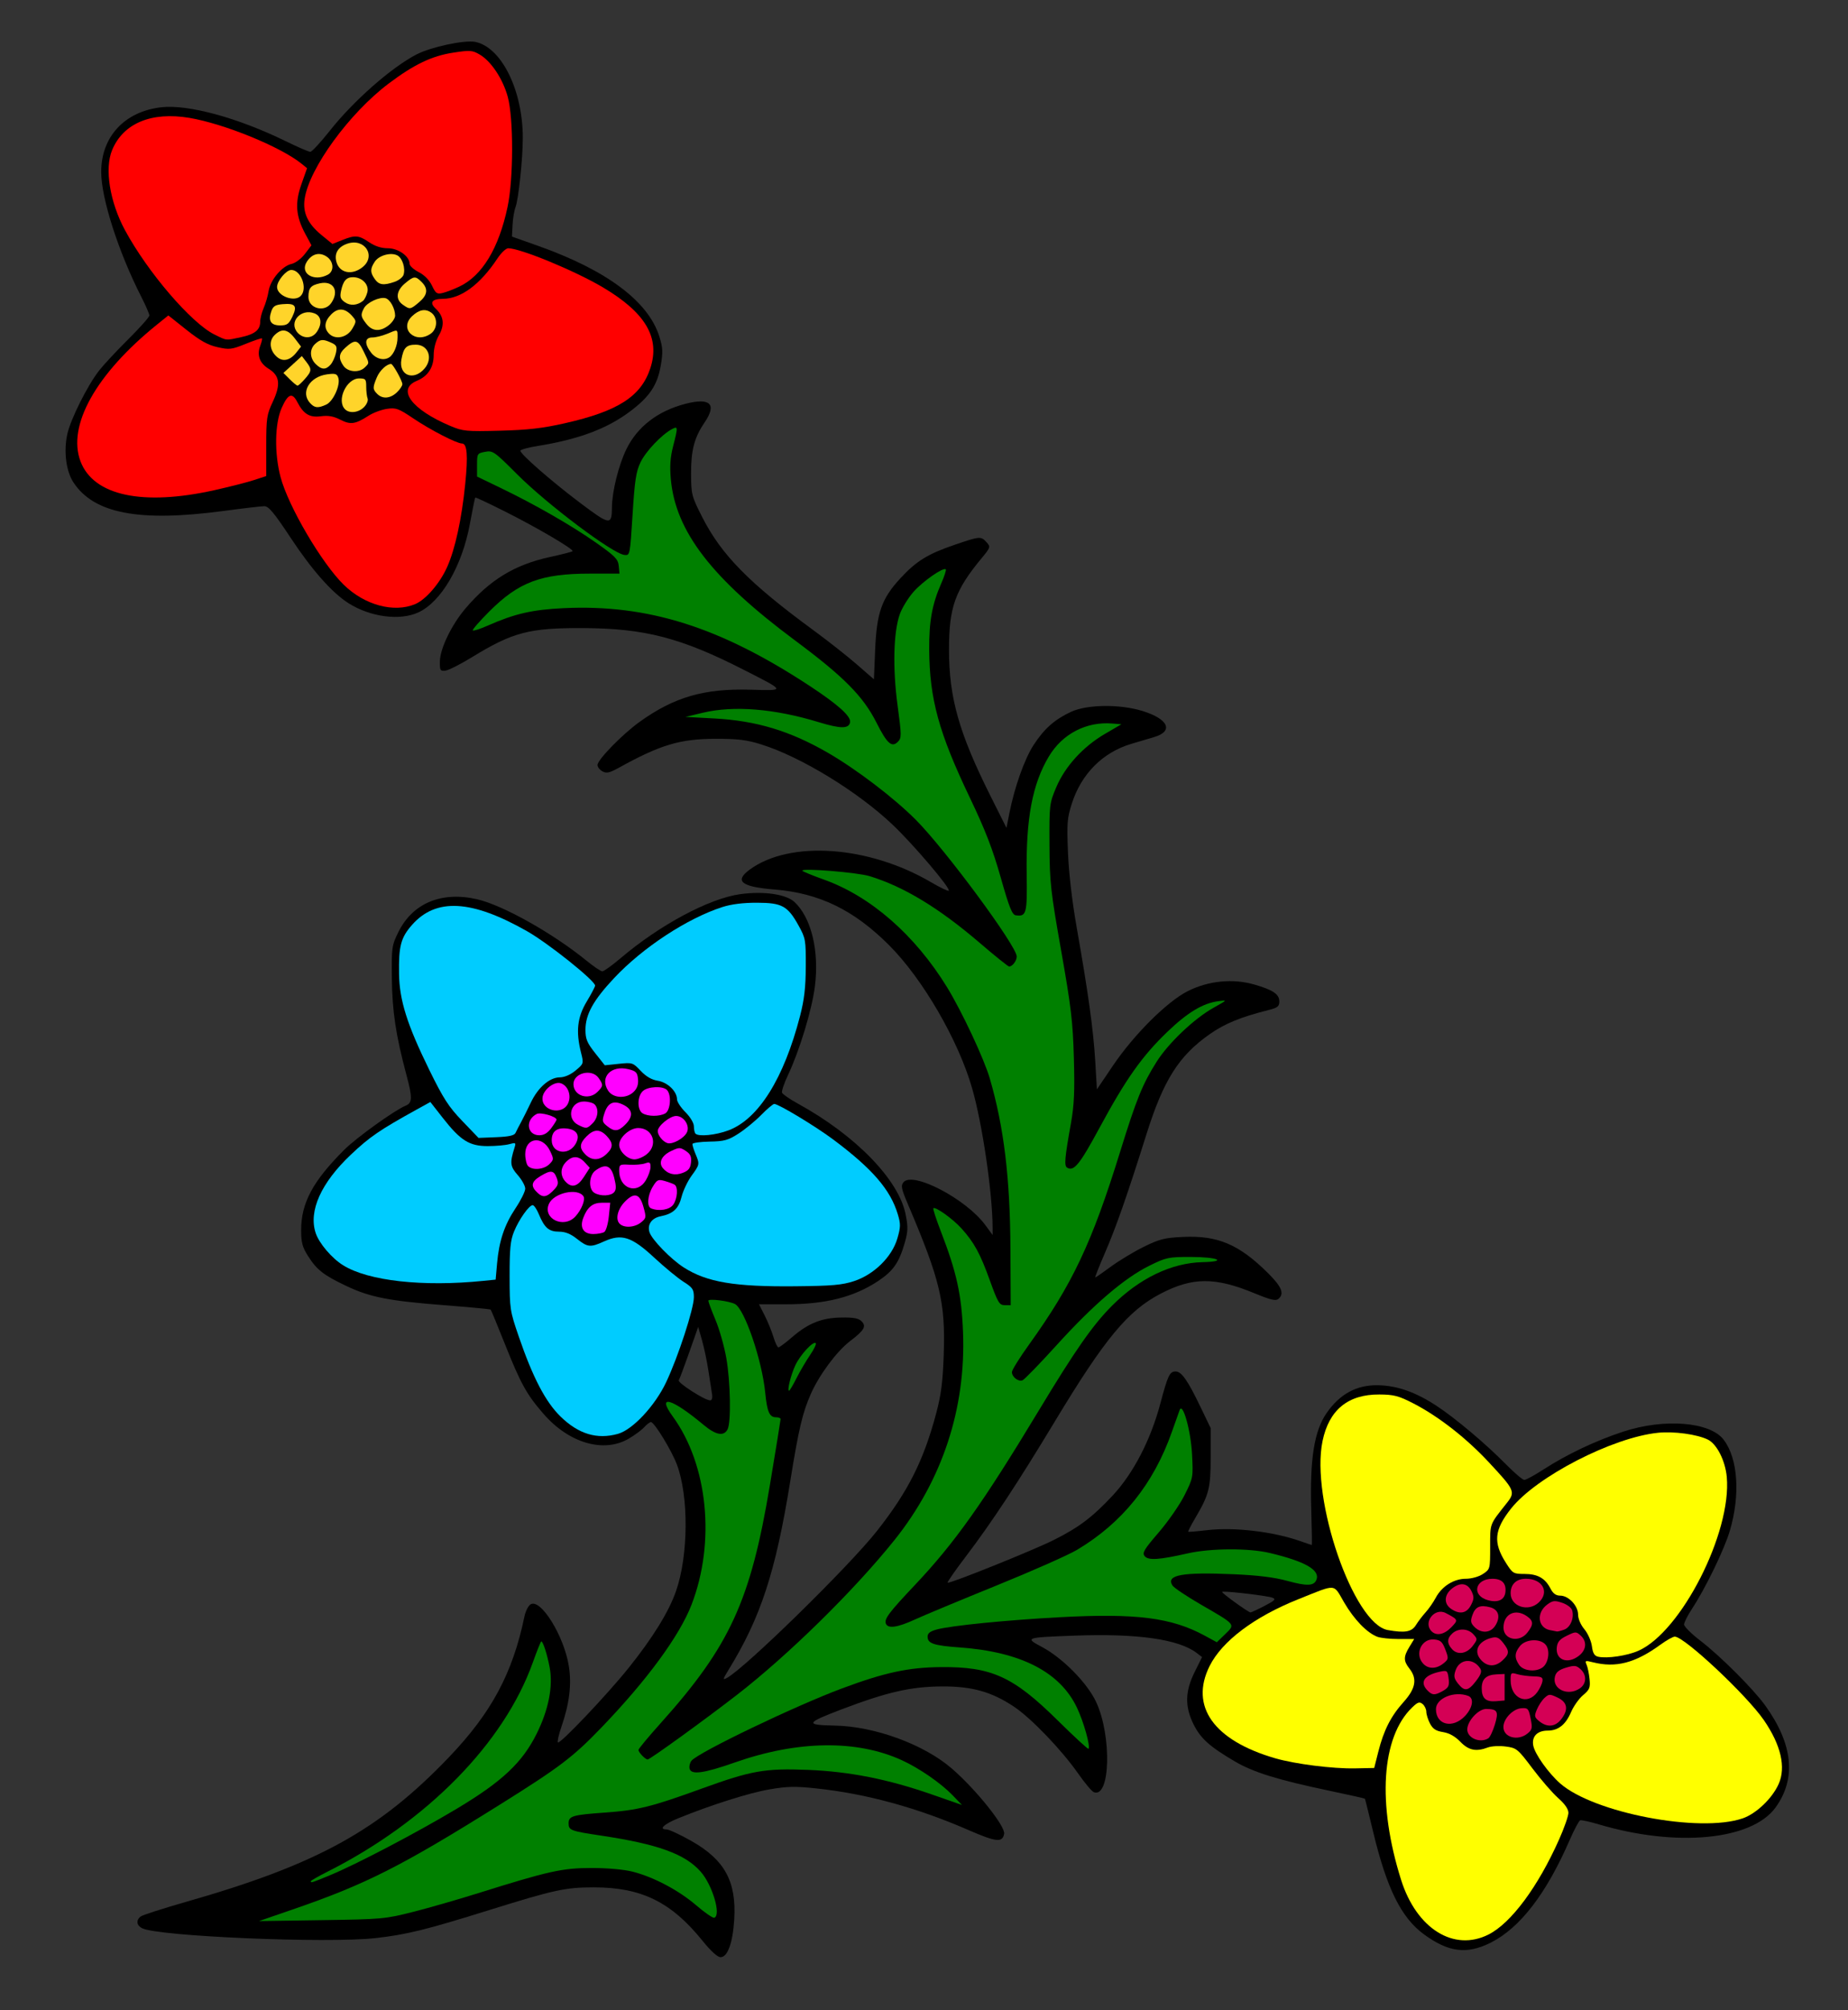 <?xml version="1.0" encoding="UTF-8"?>
<svg version="1.1" viewBox="0 0 1022.7 1112" xmlns="http://www.w3.org/2000/svg">
<rect x="0" y="0" width="1022.7" height="1112" fill="#333333" stroke="none"/>
<g>
<path d="m262.84 23.152c-5.874-1.102-24.255 2.824-32.141 6.865-13.908 7.127-34.928 25.589-48.182 42.316-5.084 6.417-9.939 11.666-10.789 11.666-0.85 0-6.987-2.661-13.637-5.912-26.515-12.964-54.064-20.461-68.873-18.742-20.309 2.357-33.189 16.244-33.211 35.807-0.017 14.457 9.558 44.271 22.162 69.002 2.473 4.852 4.496 9.52 4.496 10.371 0 0.851-5.274 6.781-11.721 13.178-6.447 6.397-13.72 14.208-16.162 17.359-6.364 8.211-15.497 26.402-17.447 34.746-2.219 9.493-0.831 20.793 3.326 27.084 11.417 17.276 36.469 22.006 83.283 15.727 10.664-1.43 20.727-2.604 22.365-2.609 2.348-8e-3 5.445 3.724 14.648 17.656 11.759 17.803 22.955 30.41 32.088 36.129 12.027 7.531 28.173 9.65 38.338 5.033 12.765-5.798 24.362-25.671 28.674-49.143 1.426-7.763 2.753-14.274 2.949-14.471s7.55 3.256 16.342 7.672c17.972 9.027 38.477 21.064 37.516 22.025-0.349 0.349-5.936 1.786-12.416 3.193-19.632 4.264-33.335 12.602-46.889 28.527-7.613 8.945-13.982 22.079-14.119 29.117-0.1 5.101 0.163 5.554 3.039 5.24 1.731-0.189 8.33-3.524 14.666-7.41 22.612-13.871 31.711-16.257 61.52-16.135 34.111 0.14 54.183 5.351 88.998 23.107 23.302 11.884 23.181 11.525 3.707 10.977-25.731-0.725-42.152 4.019-61.289 17.709-9.525 6.814-23.416 21.021-23.416 23.949 0 1.129 1.24 2.716 2.756 3.527 2.239 1.198 3.928 0.826 9-1.982 23.015-12.743 33.943-16.014 53.578-16.039 12.382-0.016 17.243 0.579 25.26 3.094 21.976 6.893 53.241 25.984 72.664 44.369 11.498 10.883 32.334 35.364 31.127 36.57-0.364 0.364-4.798-1.762-9.855-4.723-34.506-20.203-77.945-23.249-100.2-7.027-8.776 6.398-4.866 9.599 13.518 11.07 24.813 1.986 43.978 11.277 63.465 30.764 18.644 18.644 38.323 52.51 45.99 79.145 5.703 19.811 11.279 57.798 11.348 77.307l0.014 3.93-4.072-5.537c-10.604-14.419-40.116-29.857-45.25-23.67-1.564 1.884-1.209 3.618 2.549 12.436 17.783 41.732 20.7 54.005 19.707 82.912-0.519 15.109-1.429 22.212-4.17 32.5-6.971 26.167-15.562 43.222-32.764 65.047-15.519 19.69-73.022 75.959-83.182 81.396-2.281 1.221-2.152 0.634 0.965-4.434 17.882-29.067 26.106-54.18 34.223-104.49 4.66-28.881 6.776-37.855 11.389-48.285 4.66-10.538 14.339-23.566 21.656-29.148 7.983-6.09 9.213-8.223 6.377-11.057-1.64-1.639-4.47-2.155-11.209-2.041-10.852 0.183-18.314 3.179-27.301 10.961-3.528 3.055-6.882 5.553-7.455 5.553-0.573 0-1.804-2.549-2.736-5.666-0.932-3.117-3.117-8.48-4.857-11.918l-3.164-6.252 14.98 8e-3c21.834 8e-3 37.515-3.957 50.971-12.889 8.293-5.504 11.53-10.125 14.637-20.893 1.877-6.503 1.96-8.812 0.57-15.875-3.779-19.208-27.588-43.714-59.57-61.314-4.53-2.493-8.505-5.222-8.836-6.062-0.331-0.841 1.123-5.174 3.231-9.631 6.431-13.599 13.293-36.17 14.949-49.178 2.489-19.548-1.98-38.011-11.303-46.703-4.641-4.327-17.125-6.121-30.072-4.32-17.134 2.383-44.408 16.97-66.027 35.311-4.788 4.062-9.39 7.385-10.227 7.385-0.837 0-4.834-2.7-8.883-5.998-18.566-15.124-46.196-30.611-60.459-33.891-19.701-4.53-35.687 2.171-43.596 18.277-3.563 7.255-3.729 8.434-3.551 25.264 0.195 18.363 2.18 31.586 8.027 53.449 3.476 12.997 3.397 15.66-0.518 17.264-5.987 2.453-27.1 17.623-33.766 24.262-17.442 17.372-23.932 29.436-23.932 44.494 0 6.905 0.664 9.402 3.82 14.379 4.824 7.606 8.606 10.561 21.127 16.504 13.173 6.253 23.295 8.248 54.014 10.65 14.005 1.095 25.67 2.2 25.924 2.453 0.253 0.253 3.783 8.796 7.844 18.986 8.777 22.025 12.044 27.935 21.377 38.67 14.143 16.268 33.38 21.85 47.23 13.707 3.301-1.941 7.143-4.791 8.539-6.334 1.396-1.543 3.06-2.805 3.695-2.805 1.865 0 11.442 15.653 14.377 23.498 6.608 17.662 6.386 50.224-0.477 69.957-3.977 11.435-12.806 25.751-26.176 42.443-11.839 14.78-38.08 42.428-39.203 41.305-0.42-0.42 0.435-4.25 1.9-8.51 4.469-12.988 5.757-23.372 4.166-33.594-2.6-16.712-15.621-37.75-21.205-34.264-1.257 0.785-2.771 3.767-3.363 6.629-6.501 31.409-18.249 53.317-41.77 77.893-38.834 40.574-72.944 59.329-145.65 80.08-12.847 3.667-24.142 7.317-25.1 8.111-2.497 2.072-2.145 4.809 0.822 6.396 8.467 4.532 102.8 8.525 129.45 5.481 17.215-1.966 27.726-4.559 62.654-15.451 36.154-11.274 42.256-12.605 58-12.605 26.248-0.01 42.776 8.095 59.998 29.41 4.744 5.872 8.424 9.221 10.129 9.221 3.863 0 6.734-7.895 7.541-20.734 1.327-21.108-5.231-33.117-23.822-43.617-6.148-3.472-12.279-6.314-13.623-6.314-4.542-2e-4 -1.506-2.932 6.344-6.125 18.108-7.367 39.24-14.071 50.441-16.004 9.992-1.724 14.359-1.819 26.16-0.559 27.619 2.95 55.602 10.607 84.107 23.012 15.395 6.7 18.798 7.067 19.771 2.135 0.815-4.128-15.707-24.733-29.047-36.229-15.454-13.317-42.619-23.265-64.666-23.68-16.639-0.313-16.182-1.403 3.766-8.982 25.247-9.593 38.358-12.586 55.568-12.68 16.636-0.091 27.498 2.975 39.91 11.264 9.466 6.321 26.265 23.829 35.422 36.916 3.667 5.241 7.563 9.882 8.656 10.312 9.165 3.609 10.061-31.128 1.287-49.908-4.902-10.493-18.493-24.289-29.922-30.373-9.739-5.185-9.412-5.298 17.979-6.311 34.728-1.284 57.679 1.977 67.623 9.609l2.953 2.268-4.023 8.086c-5.364 10.776-5.592 19.066-0.795 28.871 3.902 7.976 8.901 12.497 22.91 20.723 10.347 6.075 23.79 10.242 52.559 16.287 10.574 2.222 19.336 4.189 19.473 4.371s2.191 8.43 4.562 18.33c7.485 31.242 15.504 47.44 28.035 56.639 13.62 9.998 23.763 11.283 36.965 4.686 16.26-8.125 30.832-27.063 43.83-56.963 2.471-5.684 5.06-10.523 5.754-10.754 0.693-0.231 5.362 0.795 10.375 2.281 42.963 12.74 84.608 8.75 97.73-9.365 11.62-16.041 9.664-35.103-5.797-56.523-6.562-9.092-24.889-27.385-35.82-35.752-4.95-3.789-9-7.807-9-8.932 0-1.124 1.97-5.035 4.377-8.689 7.44-11.297 17.876-32.813 20.939-43.17 5.875-19.861 4.514-39.976-3.406-50.359-7.578-9.935-32.803-11.964-55.617-4.473-15.225 4.999-31.143 12.541-43.945 20.822-5.004 3.237-9.847 5.885-10.762 5.885-0.915 0-5.545-3.94-10.291-8.758-11.182-11.352-27.776-25.317-38.314-32.242-11.574-7.606-21.824-11.205-32.41-11.381-11.787-0.196-21.04 4.801-28.348 15.305-6.899 9.917-9.384 25.428-8.553 53.41 0.321 10.817 0.452 19.666 0.291 19.666s-2.918-0.934-6.127-2.074c-15.023-5.341-36.758-7.914-51.834-6.137-5.5 0.648-10.178 1.035-10.395 0.857-0.217-0.177 1.481-3.503 3.773-7.391 7.735-13.119 8.621-16.604 8.621-33.922v-16l-5.666-11.793c-7.045-14.663-10.467-19.541-13.711-19.541-3.311 0-4.303 2.091-8.539 18-5.297 19.895-14.929 38.447-26.266 50.586-11.221 12.015-18.767 17.711-32.662 24.654-11.606 5.799-57.94 24.421-58.75 23.611-0.282-0.282 4.213-6.738 9.99-14.348 14.619-19.257 28.907-40.925 49.568-75.17 27.442-45.484 40.209-60.89 58.271-70.314 17.759-9.266 30.166-9.312 52.234-0.189 8.688 3.591 11.546 4.263 13 3.057 3.458-2.87 1.896-6.732-5.805-14.363-16.011-15.866-27.804-20.859-47.082-19.938-10.153 0.485-12.981 1.203-21.652 5.488-5.486 2.711-13.641 7.628-18.123 10.928-4.482 3.299-8.385 5.998-8.674 5.998s2.089-6.021 5.283-13.381c6.2-14.284 12.295-31.694 23.086-65.951 9.405-29.858 17.869-43.24 34.92-55.215 8.442-5.928 17.168-9.498 32.91-13.461 4.727-1.19 5.666-1.967 5.666-4.68 0-4.022-3.522-6.391-13.934-9.379-11.812-3.389-25.278-2.058-36.623 3.623-11.501 5.759-29.902 24.072-41.621 41.422l-8.768 12.979-0.928-15.645c-1.017-17.147-3.895-37.895-10.215-73.645-2.562-14.49-4.406-30.261-4.869-41.613-0.669-16.4-0.445-19.211 2.176-27.334 5.273-16.345 17.054-28.157 32.781-32.869 3.667-1.099 9.361-2.79 12.654-3.758 11-3.234 8.026-10.002-6.348-14.441-12.618-3.897-30.729-3.674-39.641 0.488-9.077 4.239-14.88 9.402-20.719 18.436-5.01 7.751-10.526 23.336-13.363 37.748l-1.574 7.99-8.684-17.324c-17.553-35.016-23.117-54.556-23.127-81.229-9e-3 -23.491 3.315-32.837 17.982-50.555 5.029-6.075 5.113-6.339 2.795-8.9-3.083-3.407-3.631-3.367-17.273 1.273-15.215 5.175-21.473 9.014-30.391 18.646-10.375 11.206-13.124 19.008-13.986 39.67l-0.678 16.229-9.49-8.26c-5.22-4.543-16.02-13.045-24-18.895-35.606-26.101-50.955-41.719-61.561-62.637-5.864-11.565-6.087-12.435-6.131-24-0.049-13.005 1.771-19.899 7.463-28.275 6.957-10.239 3.128-13.91-10.738-10.299-15.147 3.944-26.416 12.619-32.506 25.021-4.292 8.741-7.944 23.419-8.016 32.219-0.083 10.104-1.066 9.969-17.516-2.402-15.824-11.901-33.154-27.016-33.154-28.916 0-0.609 4.349-1.806 9.666-2.662 22.635-3.643 38.335-9.523 51.119-19.145 10.776-8.11 15.051-14.526 16.908-25.367 1.275-7.441 1.153-9.815-0.826-16.094-6.123-19.425-29.212-36.657-67.084-50.068l-14.449-5.117 0.334-6.447c0.184-3.546 0.913-7.948 1.619-9.781 1.683-4.37 4.047-26.786 4.047-38.369 0-26.492-11.925-50.411-26.494-53.145zm123.55 710.85 2.09 7.334c1.149 4.033 2.734 11.533 3.522 16.666s1.696 10.983 2.018 13c0.372 2.328-0.012 3.66-1.049 3.648-2.989-0.033-18.165-9.788-17.33-11.139 0.452-0.731 3.055-7.67 5.785-15.42zm290.7 146.47c4.252-0.094 24.234 2.279 27.061 3.324 2.142 0.792 1.396 1.562-4.453 4.6-3.864 2.007-7.325 3.609-7.691 3.561-1.4-0.186-16.174-10.89-15.693-11.371 0.067-0.067 0.338-0.104 0.777-0.113z"/>
<g>
<path d="m200.56 147.85c7.846-6.172 1.242-16.396-8.416-13.029-5.037 1.756-7.178 5.252-6.027 9.84 1.588 6.326 8.512 7.855 14.443 3.189z" fill="#ffd42a"/>
<path d="m181.42 151.95c3.67-1.964 3.295-7.423-0.689-10.033-3.966-2.598-8.028-1.567-10.862 2.758-4.232 6.46 3.718 11.467 11.551 7.275z" fill="#ffd42a"/>
<path d="m218.41 155.89c2.28-0.795 4.493-2.544 4.92-3.887 1.145-3.606-0.629-9.222-3.377-10.692-3.589-1.921-10.244-0.086-12.572 3.467-2.585 3.945-2.58 5.875 0.025 9.594 2.312 3.301 4.876 3.655 11.004 1.519z" fill="#ffd42a"/>
<path d="m166.4 163.73c4.006-4.006 0.269-14.4-5.176-14.4-2.831 0-7.89 6.052-7.89 9.438 0 4.931 9.493 8.536 13.067 4.963z" fill="#ffd42a"/>
<path d="m200.87 166.45c0.845-0.674 1.941-2.837 2.435-4.809 1.048-4.176-2.908-8.307-7.956-8.307-3.674 0-5.421 1.994-6.606 7.537-0.737 3.448-0.352 4.586 2.139 6.33 2.971 2.081 6.796 1.793 9.988-0.752z" fill="#ffd42a"/>
<path d="m231.9 167.21c4.754-4 5.196-7.454 1.436-11.215-3.439-3.439-4.297-3.366-9.231 0.785-4.882 4.108-5.341 8.863-1.139 11.806 3.872 2.712 4.122 2.673 8.934-1.376z" fill="#ffd42a"/>
<path d="m183.26 167.7c4.671-6.668 1.312-12.618-6.203-10.987-5.093 1.105-6.339 2.583-6.367 7.551-0.036 6.35 8.832 8.774 12.571 3.436z" fill="#ffd42a"/>
<path d="m161.82 175.14c2.822-5.918 1.634-7.466-5.291-6.896-4.18 0.344-5.383 1.086-6.378 3.935-1.85 5.295-0.27 7.823 4.889 7.823 3.82 0 4.795-0.699 6.78-4.862z" fill="#ffd42a"/>
<path d="m215.15 179.9c1.932-1.52 3.513-3.892 3.513-5.271 0-3.958-2.774-9.016-5.307-9.679-3.294-0.861-10.224 2.345-11.922 5.517-1.985 3.709-1.84 4.659 1.325 8.683 3.332 4.236 7.628 4.496 12.39 0.75z" fill="#ffd42a"/>
<path d="m238.37 184.59c3.862-2.705 3.976-9.064 0.21-11.701-3.238-2.268-6.606-1.639-10.463 1.954-7.534 7.019 1.664 15.763 10.253 9.748z" fill="#ffd42a"/>
<path d="m194.96 181.84c2.314-3.978 2.317-4.278 0.065-6.884-3.919-4.535-7.859-4.907-11.666-1.1-3.868 3.868-4.288 7.687-1.188 10.787 3.51 3.51 9.937 2.101 12.789-2.803z" fill="#ffd42a"/>
<path d="m175.26 183.7c3.169-4.524 2.639-8.888-1.258-10.37-7.62-2.897-14.461 5.001-9.285 10.72 3.143 3.473 7.977 3.312 10.542-0.35z" fill="#ffd42a"/>
<path d="m215.47 197.65c2.476-1.653 4.533-6.596 4.533-10.892 0-4.765 0.33-4.646-5.794-2.088-2.633 1.1-6.306 2-8.163 2-4.246 0-4.502 3.543-0.613 8.487 2.682 3.409 7.042 4.492 10.037 2.493z" fill="#ffd42a"/>
<path d="m164 195.03 2.599-3.304-3.456-4.532c-3.968-5.202-7.287-5.718-11.255-1.749-3.276 3.276-2.615 8.602 1.501 12.094 3.246 2.754 7.209 1.817 10.612-2.509z" fill="#ffd42a"/>
<path d="m182.98 201.67c1.132-1.283 2.449-4.176 2.927-6.428 0.747-3.522 0.386-4.315-2.581-5.667-4.582-2.088-5.989-1.987-8.886 0.635-3.2 2.896-3.099 7.799 0.228 11.127 3.282 3.282 5.628 3.376 8.312 0.333z" fill="#ffd42a"/>
<path d="m201.9 203.24c2.601-2.601 2.65-2.024-0.778-9.081-3.105-6.391-4.651-6.654-10.127-1.726-3.527 3.175-3.778 5.865-0.924 9.939 2.465 3.519 8.719 3.978 11.829 0.868z" fill="#ffd42a"/>
<path d="m235 203.8c4.786-5.656 2.006-13.129-4.884-13.129-5.237 0-6.789 1.595-7.978 8.202-1.592 8.845 6.82 12.067 12.862 4.926z" fill="#ffd42a"/>
<path d="m168.69 209.67c3.885-4.413 3.968-5.403 0.801-9.521l-2.451-3.188-10.194 9.342 3.517 3.517c1.935 1.935 3.873 3.517 4.308 3.517 0.435 0 2.244-1.65 4.019-3.667z" fill="#ffd42a"/>
<path d="m219.58 217.1c1.697-1.595 3.086-3.66 3.086-4.59 0-1.832-5.2-11.177-6.219-11.177-2.459 0-6.311 3.611-7.894 7.398-2.383 5.704-2.363 6.603 0.208 9.174 2.927 2.927 7.184 2.611 10.819-0.804z" fill="#ffd42a"/>
<path d="m180.53 223.82c3.864-1.76 7.969-10.808 6.707-14.783-0.722-2.273-1.665-2.574-6.176-1.969-9.699 1.301-14.878 9.91-9.523 15.828 2.561 2.829 4.396 3.018 8.992 0.924z" fill="#ffd42a"/>
<path d="m201.44 225.23c1.523-1.523 2.423-3.672 2-4.776-0.423-1.103-0.77-4.057-0.77-6.564 0-4.15-0.349-4.558-3.903-4.558-7.065 0-12.673 12.224-7.83 17.067 2.458 2.458 7.429 1.904 10.503-1.17z" fill="#ffd42a"/>
<path d="m312.67 234.11c29.455-6.671 42.139-14.85 47.246-30.467 5.506-16.838-2.637-30.683-26.293-44.7-15.405-9.128-45.647-21.61-52.36-21.61-1.232 0-3.881 2.48-5.887 5.512-9.621 14.539-20.224 22.399-30.295 22.459-6.103 0.036-7.562 2.093-3.903 5.502 4.441 4.137 5.002 8.99 1.702 14.723-1.759 3.056-2.878 7.289-2.878 10.889 0 6.839-3.176 11.699-9.305 14.237-11.284 4.674-2.974 15.887 18.495 24.955 6.983 2.95 8.798 3.124 27.477 2.641 15.55-0.402 23.56-1.324 36-4.141z" fill="#f00"/>
<path d="m118.67 271.15c8.433-1.879 18.333-4.408 22-5.619l6.667-2.202v-16.667c0-15.345 0.287-17.28 3.621-24.395 4.509-9.623 3.898-14.449-2.314-18.288-4.987-3.082-6.591-7.52-4.605-12.743 0.755-1.986 1.177-3.807 0.938-4.046s-4.27 1.114-8.958 3.007c-7.886 3.185-9.054 3.323-15.648 1.848-5.355-1.198-9.622-3.578-17.169-9.576l-10.044-7.981-6.244 5.039c-33.843 27.315-49.876 56.002-42.336 75.746 7.231 18.935 34.32 24.739 74.092 15.877z" fill="#f00"/>
<path d="m229.71 334.2c5.933-2.484 13.709-11.492 17.765-20.581 4.41-9.883 8.015-26.432 9.981-45.826 1.611-15.891 1.08-22.463-1.815-22.465-2.914-2e-3 -17.389-7.456-26.803-13.802-8.272-5.577-9.696-6.098-14.667-5.371-3.028 0.443-7.613 2.153-10.189 3.8-7.435 4.753-9.969 5.109-15.668 2.202-3.776-1.927-6.681-2.435-10.772-1.886-6.203 0.832-9.571-1.218-13.046-7.938-2.798-5.412-5.127-4.511-8.611 3.33-3.826 8.612-4.096 25.085-0.628 38.211 4.276 16.181 22.838 47.788 35.043 59.67 11.506 11.201 27.669 15.572 39.409 10.657z" fill="#f00"/>
<path d="m133.29 186.55c7.737-1.659 10.713-4.049 10.713-8.602 0-1.756 0.867-5.163 1.926-7.571s2.289-6.641 2.732-9.407c0.991-6.181 7.446-13.823 12.638-14.963 2.192-0.482 5.405-2.883 7.459-5.576l3.608-4.73-3.4-6.295c-5.28-9.776-5.848-17.063-2.148-27.544l3.115-8.823-3.071-2.487c-11.533-9.339-42.775-22.102-62.038-25.345-20.963-3.529-36.569 2.95-42.75 17.748-4.288 10.266-1.331 28.767 7.093 44.371 12.549 23.247 36.699 51.401 49.503 57.713 7.007 3.454 6.034 3.353 14.62 1.512z" fill="#f00"/>
<path d="m254.3 158.48c12.585-6.012 21.737-21.152 26.583-43.974 3.325-15.659 3.373-49.155 0.086-61.054-2.736-9.907-9.198-19.603-15.529-23.3-4.048-2.364-5.296-2.452-14.602-1.031-11.842 1.808-21.682 6.512-35.709 17.069-21.801 16.408-43.992 46.836-46.538 63.814-1.137 7.585 1.732 13.777 9.231 19.922l6.147 5.037 5.373-2.15c7.209-2.885 9.182-2.728 14.939 1.183 3.26 2.215 6.738 3.333 10.37 3.333 5.779 0 12.01 4.451 12.01 8.579 0 1.118 2.261 3.187 5.024 4.597 3.157 1.61 5.898 4.396 7.376 7.494 2.084 4.37 2.764 4.831 5.976 4.052 1.993-0.483 6.161-2.091 9.262-3.572z" fill="#f00"/>
<path d="m350.75 603.92c1.883-1.883 2.616-4.082 2.333-7-0.357-3.682-1.081-4.42-5.382-5.482-9.543-2.358-15.984 4.521-11.146 11.904 2.81 4.288 10.185 4.588 14.195 0.578z" fill="#f0f"/>
<path d="m330.67 604c3.21-3.21 3.262-3.89 0.591-7.703-3.734-5.33-13.961-2.781-13.904 3.465 0.059 6.466 8.422 9.129 13.313 4.238z" fill="#f0f"/>
<path d="m314.34 610.44c2.062-4.323 0.044-9.927-4.04-11.223-3.566-1.132-9.53 3.489-10.047 7.785-0.889 7.391 10.837 10.253 14.087 3.439z" fill="#f0f"/>
<path d="m368.09 615.95c2.979-1.594 3.638-10.36 0.979-13.02-2.329-2.329-10.461-1.958-13.295 0.607-3.185 2.882-3.25 10.521-0.105 12.353 3.043 1.772 9.166 1.802 12.421 0.06z" fill="#f0f"/>
<path d="m328 621.33c2.983-2.983 3.495-7.972 1.067-10.4-0.88-0.88-3.559-1.6-5.953-1.6-7.511 0-9.812 9.57-3.114 12.947 4.414 2.225 4.883 2.17 8-0.947z" fill="#f0f"/>
<path d="m346.06 622.06c4.467-4.467 4.193-8.183-0.794-10.762-5.468-2.828-8.778-1.486-10.7 4.338-1.462 4.428-1.342 5.051 1.399 7.27 4.005 3.243 6.19 3.06 10.095-0.846z" fill="#f0f"/>
<path d="m305.08 624.05c1.605-2.17 2.917-4.269 2.917-4.663 0-1.741-8.795-4.287-10.969-3.175-6.476 3.312-5.447 11.783 1.432 11.783 2.556 0 4.605-1.221 6.62-3.946z" fill="#f0f"/>
<path d="m380.06 626.56c1.976-3.692-1.559-9.23-5.891-9.23-3.444 0-10.164 5.519-10.164 8.348 0 2.355 2.796 5.841 5.333 6.649 2.759 0.879 8.946-2.449 10.722-5.767z" fill="#f0f"/>
<path d="m318.41 632.99c2.874-4.763 0.945-8.158-4.968-8.743-5.377-0.532-8.112 1.666-8.112 6.521 0 7.16 9.16 8.717 13.08 2.222z" fill="#f0f"/>
<path d="m357.82 638.57c6.588-5.182 3.596-14.57-4.643-14.57-4.635 0-10.511 5.184-10.511 9.273 0 3.681 4.611 8.061 8.487 8.061 1.734 0 4.734-1.244 6.667-2.763z" fill="#f0f"/>
<path d="m335.58 638.43c3.847-3.614 3.893-6.07 0.187-10.015-3.724-3.964-7.067-3.908-11.162 0.187-3.97 3.97-4.125 6.542-0.606 10.061 3.47 3.47 7.731 3.384 11.581-0.232z" fill="#f0f"/>
<path d="m303.99 644.01c2.545-2.545 2.561-2.842 0.4-7.375-4.14-8.682-13.719-7.421-13.719 1.807 0 2.761 0.72 5.74 1.6 6.62 2.464 2.464 8.769 1.898 11.719-1.052z" fill="#f0f"/>
<path d="m382.41 642.99c0.319-3.228-0.336-4.652-2.92-6.345-3.089-2.024-3.673-2.021-8.029 0.047-5.299 2.514-7.193 6.417-4.619 9.518 2.78 3.35 6.827 4.272 11.156 2.541 3.071-1.228 4.096-2.565 4.412-5.761z" fill="#f0f"/>
<path d="m323.17 651 3.21-5-2.757-3c-3.408-3.709-6.806-3.819-10.292-0.333-3.242 3.242-3.427 7.616-0.46 10.895 3.409 3.767 6.772 2.93 10.298-2.562z" fill="#f0f"/>
<path d="m357.35 653c1.453-2.383 2.644-5.724 2.647-7.423 4e-3 -2.63-0.442-2.932-2.995-2.031-1.65 0.583-5.55 0.917-8.667 0.744-5.386-0.3-5.667-0.132-5.667 3.401 0 9.739 9.816 13.289 14.681 5.309z" fill="#f0f"/>
<path d="m339.89 659.47c1.176-1.417 1.177-3.346 5e-3 -8-1.712-6.797-4.679-7.97-10.264-4.058-3.735 2.616-4.13 10.446-0.63 12.484 3.373 1.965 9.091 1.741 10.889-0.427z" fill="#f0f"/>
<path d="m307.05 657.64c1.872-2.068 2.081-3.328 1.018-6.123-1.6-4.208-3.322-4.373-9.071-0.868-5.053 3.081-5.446 5.541-1.475 9.24 3.102 2.89 5.359 2.357 9.528-2.249z" fill="#f0f"/>
<path d="m372.59 666.37c2.357-3.365 2.763-9.788 0.699-11.064-0.757-0.468-3.186-1.37-5.398-2.004-3.635-1.042-4.271-0.744-6.618 3.106-2.944 4.828-3.429 11.038-0.94 12.042 4.4 1.775 10.253 0.782 12.258-2.08z" fill="#f0f"/>
<path d="m318.35 673c3.417-3.648 5.739-9.4 4.537-11.239-3.135-4.796-16.303-1.954-19.069 4.115-3.726 8.177 8.11 13.98 14.532 7.124z" fill="#f0f"/>
<path d="m354.75 676.2c2.893-2.343 2.958-2.772 1.308-8.667-2.022-7.222-4.955-8.091-10.063-2.983-4.019 4.019-5.511 9.484-3.313 12.132 2.267 2.731 8.402 2.486 12.068-0.482z" fill="#f0f"/>
<path d="m334.41 681.52c0.958-0.607 2.092-4.498 2.52-8.646l0.778-7.542h-4.647c-5.061 0-8.017 2.417-10.301 8.423-2.054 5.404 0.166 8.916 5.621 8.89 2.357-0.011 5.07-0.517 6.028-1.125z" fill="#f0f"/>
<path d="m267.48 708.54 6.813-0.69 0.786-8.928c1.099-12.48 4.073-21.353 10.267-30.628 2.927-4.383 5.322-9.223 5.322-10.755 0-1.532-1.867-4.912-4.149-7.511-4.213-4.799-4.441-6.707-1.802-15.102 0.898-2.855 0.697-2.994-2.875-2-2.112 0.588-7.486 1.069-11.941 1.069-10.138 0-15.053-3.077-24.807-15.532l-6.943-8.866-7.408 4.092c-20.602 11.379-26.166 15.191-36.613 25.079-16.479 15.599-23.453 31.134-19.438 43.301 1.879 5.695 8.951 13.996 15.226 17.875 14.009 8.658 44.061 11.989 77.562 8.596z" fill="#0cf"/>
<path d="m472.67 708.67c11.025-3.619 20.982-13.421 23.929-23.558 1.849-6.359 1.876-8.002 0.223-13.495-4.077-13.548-14.062-25.094-35.658-41.235-9.857-7.367-30.324-19.713-32.68-19.713-0.692 0-3.933 2.73-7.202 6.067-3.269 3.337-8.931 7.987-12.58 10.333-5.747 3.694-7.891 4.288-16 4.43-5.15 0.09-9.421 0.69-9.49 1.333-0.069 0.643 0.681 3.1 1.667 5.46 2.397 5.737 2.38 5.832-2.173 12.118-2.181 3.011-4.662 8.241-5.514 11.621-1.67 6.631-4.652 9.397-11.637 10.794-4.915 0.983-7.45 4.621-6.127 8.792 1.319 4.154 11.873 14.993 19.042 19.555 12.76 8.119 28.032 10.691 61.535 10.364 20.491-0.2 26.021-0.685 32.667-2.866z" fill="#0cf"/>
<path d="m341.92 793.19c8.161-2.266 20.503-15.45 26.703-28.524 6.618-13.956 15.374-40.752 15.371-47.04-2e-3 -4.391-0.658-5.375-5.718-8.572-3.144-1.986-10.493-8.041-16.331-13.456-12.434-11.532-17.942-13.29-27.721-8.85-7.476 3.394-9.026 3.247-14.894-1.417-3.549-2.82-6.492-4-9.977-4-5.583 0-8.045-2.133-11.156-9.667-1.136-2.75-2.665-5-3.398-5-2.018 0-7.607 7.914-10.358 14.667-1.974 4.844-2.44 9.597-2.421 24.667 0.023 18.09 0.179 19.12 5.062 33.333 7.816 22.753 14.812 36.147 23.119 44.257 9.947 9.712 20.174 12.808 31.719 9.602z" fill="#0cf"/>
<path d="m285.31 626.67c0.508-1.1 1.899-3.8 3.091-6s3.599-7.021 5.348-10.713c3.974-8.385 10.336-13.941 16.018-13.99 2.643-0.022 5.936-1.45 8.773-3.802 4.507-3.738 4.53-3.812 3-9.888-2.931-11.64-2.05-19.587 3.125-28.181 2.567-4.262 4.667-8.259 4.667-8.882 0-2.727-25.823-23.37-37.634-30.084-30.742-17.476-50.428-18.554-63.689-3.489-6.179 7.02-7.405 11.64-7.171 27.029 0.223 14.701 4.4 27.991 16.67 53.04 7.823 15.97 10.777 20.549 18.32 28.397l8.993 9.357 9.783-0.397c7.108-0.288 10.035-0.944 10.707-2.397z" fill="#0cf"/>
<path d="m403.09 625.31c16.652-6.23 30.723-28.688 39.673-63.317 2.334-9.03 3.116-15.78 3.168-27.326 0.065-14.604-0.122-15.677-3.932-22.563-6.083-10.993-9.176-12.702-23.056-12.74-7.608-0.02-14.197 0.798-19.114 2.375-19.438 6.233-44.046 22.356-59.931 39.265-11.566 12.312-15.899 20.131-15.899 28.689 0 5.068 0.881 7.182 5.347 12.832l5.347 6.764 7.725-0.807c7.532-0.787 7.835-0.691 12.143 3.876 2.977 3.156 6.075 4.949 9.498 5.496 5.416 0.866 10.607 5.897 10.607 10.28 0 1.343 2.1 4.542 4.667 7.109 2.704 2.704 4.667 5.994 4.667 7.822 0 1.736 0.4 3.556 0.889 4.044 1.763 1.763 11.159 0.834 18.201-1.801z" fill="#0cf"/>
<path d="m833.1 880.78c0.583-4.886-1.878-7.442-7.164-7.442-9.764 0-11.714 9.303-2.485 11.854 5.51 1.523 9.14-0.137 9.649-4.412z" fill="#d40055"/>
<path d="m851.58 886.43c6.091-5.722 2.083-13.101-7.115-13.101-5.299 0-8.465 3-8.465 8.02 0 7.368 9.759 10.55 15.581 5.081z" fill="#d40055"/>
<path d="m814.02 887.96c1.763-3.409 1.818-4.604 0.355-7.667-2.201-4.607-6.202-5.197-10.787-1.591-4.398 3.459-4.672 8.386-0.625 11.22 4.731 3.314 8.692 2.61 11.057-1.963z" fill="#d40055"/>
<path d="m865.74 901.43c3.469-1.319 5.563-6.644 4.246-10.795-0.431-1.359-2.921-3.176-5.533-4.038-4.139-1.366-5.2-1.232-8.27 1.05-6.077 4.516-5.153 12.782 1.576 14.091 1.597 0.311 3.314 0.647 3.816 0.747 0.502 0.1 2.376-0.375 4.164-1.054z" fill="#d40055"/>
<path d="m827.41 899.41c3.159-4.821 2.041-9.023-2.739-10.3-5.571-1.488-8.215-0.325-9.837 4.328-1.169 3.355-0.973 4.417 1.222 6.612 3.634 3.634 8.742 3.346 11.354-0.641z" fill="#d40055"/>
<path d="m803.19 900.15c3.917-4.088 3.898-4.138-3.058-7.83-6.178-3.279-12.776 5.176-7.869 10.083 2.692 2.692 7.048 1.794 10.927-2.254z" fill="#d40055"/>
<path d="m845.24 903.15c3.529-4.486 3.484-6.497-0.2-9.078-6.367-4.46-12.906-1.345-12.994 6.191-0.079 6.741 8.658 8.653 13.194 2.886z" fill="#d40055"/>
<path d="m815.1 910.37c2.623-3.529 2.63-3.713 0.259-6.333-2.958-3.269-8.274-3.495-11.591-0.493-3.042 2.753-3.098 5.521-0.175 8.752 3.072 3.395 8.189 2.539 11.507-1.926z" fill="#d40055"/>
<path d="m873.82 915.9c4.161-3.273 4.54-7.894 0.917-11.173-2.482-2.246-2.821-2.24-7.667 0.127-3.906 1.908-5.173 3.38-5.518 6.411-0.799 7.018 5.982 9.58 12.268 4.636z" fill="#d40055"/>
<path d="m831.58 918.43c3.814-3.583 3.852-5.101 0.243-9.688-2.27-2.886-3.545-3.438-6.333-2.743-7.806 1.948-10.347 7.807-5.491 12.663 3.47 3.47 7.731 3.384 11.581-0.232z" fill="#d40055"/>
<path d="m798.77 920.18c2.937-2.378 2.983-2.699 1.101-7.667-1.634-4.311-2.665-5.253-6.123-5.593-7.004-0.688-11.04 7.963-6.208 13.303 2.829 3.127 7.336 3.109 11.23-0.044z" fill="#d40055"/>
<path d="m853.73 922.33c3.181-2.37 4.193-9.098 1.845-12.267-2.831-3.82-11.153-3.542-14.411 0.481-3.039 3.753-3.152 6.587-0.419 10.489 2.354 3.361 9.285 4.053 12.985 1.297z" fill="#d40055"/>
<path d="m816.85 929.88c2.756-3.613 3.323-5.308 2.312-6.911-3.77-5.977-11.372-5.44-13.603 0.96-1.139 3.268-0.917 4.527 1.297 7.341 3.596 4.571 5.667 4.283 9.994-1.391z" fill="#d40055"/>
<path d="m874.37 933.92c3.684-2.581 3.818-7.405 0.293-10.594-2.338-2.115-3.333-2.218-7.987-0.824-3.897 1.167-5.54 2.484-6.154 4.93-1.744 6.95 7.204 11.142 13.848 6.488z" fill="#d40055"/>
<path d="m797.75 935.8c3.987-2.099 4.535-3.224 3.849-7.902-0.551-3.752-0.89-3.976-4.764-3.145-8.799 1.887-11.359 5.868-6.743 10.484 2.499 2.499 3.799 2.594 7.659 0.562z" fill="#d40055"/>
<path d="m850.79 936c1.314-1.833 2.573-4.507 2.799-5.941 0.346-2.205-0.414-2.627-4.924-2.735-2.933-0.07-6.983-0.612-9-1.204-3.49-1.024-3.667-0.858-3.667 3.439 0 10.001 9.329 14.063 14.792 6.441z" fill="#d40055"/>
<path d="m832.67 933.33v-7.333l-4.37 0.201c-5.819 0.267-8.297 2.565-8.297 7.696 0 5.587 2.297 7.645 7.994 7.164l4.672-0.394z" fill="#d40055"/>
<path d="m810.8 949.19c4.235-4.534 5.071-9.779 1.759-11.05-7.673-2.944-17.891 1.242-17.891 7.33 0 8.82 9.352 10.977 16.132 3.719z" fill="#d40055"/>
<path d="m863.9 951.15c4.245-5.396 3.614-9.458-1.874-12.075-4.352-2.075-4.796-2.068-7.212 0.118-1.416 1.281-3.337 4.173-4.271 6.425-1.547 3.734-1.427 4.314 1.359 6.57 4.299 3.482 8.744 3.097 11.997-1.039z" fill="#d40055"/>
<path d="m845.32 958.95c2.638-2.136 2.821-3.013 1.739-8.333-1.122-5.518-1.492-5.926-5.134-5.663-4.681 0.338-9.924 5.829-9.924 10.391 0 5.759 7.989 7.921 13.319 3.605z" fill="#d40055"/>
<path d="m823.65 961.58c0.908-0.577 2.538-3.995 3.621-7.596 2.193-7.286 1.463-8.592-4.82-8.628-4.287-0.025-10.452 6.67-10.452 11.349 0 4.776 7.117 7.754 11.651 4.875z" fill="#d40055"/>
<path d="m762.74 969.12c3.017-11.975 6.985-19.787 14.032-27.624 6.713-7.467 7.652-12.84 3.227-18.466-3.341-4.248-3.344-6.57-0.015-12.03l2.642-4.333h-8.56c-4.708 0-10.033-0.56-11.832-1.244-5.749-2.186-12.836-9.511-18.374-18.994-6.183-10.587-3.741-10.415-25.34-1.786-24.375 9.738-42.217 23.161-49.104 36.942-11.139 22.291 2.261 41.162 36.246 51.041 10.987 3.194 31.993 5.849 44.254 5.594l10.585-0.22z" fill="#ff0"/>
<path d="m964.34 1005.9c7.532-2.566 16.424-11.041 19.992-19.055 4.116-9.244 1.253-21.582-8.194-35.314-9.559-13.894-43.982-46.148-49.294-46.189-1.002-8e-3 -4.602 2.011-8 4.485-13.918 10.135-24.645 12.914-37.379 9.684-4.121-1.045-4.434-0.924-3.44 1.333 0.602 1.366 1.344 4.936 1.651 7.933 0.489 4.79 0.057 5.871-3.576 8.928-2.273 1.913-5.275 6.141-6.67 9.395-3 6.999-7.093 10.228-12.966 10.228-5.782 0-8.933 3.327-7.925 8.368 0.943 4.716 8.402 15.175 14.876 20.859 18.541 16.279 77.022 27.488 100.92 19.343z" fill="#ff0"/>
<path d="m823.81 1070.1c12.47-6.319 27.358-26.386 39.035-52.615 2.811-6.314 5.12-12.905 5.132-14.645 0.013-2.065-1.95-4.907-5.646-8.175-3.117-2.755-9.51-10.116-14.208-16.357-8.202-10.897-8.792-11.381-14.846-12.184-3.468-0.46-7.913-0.225-9.879 0.522-6.516 2.477-10.615 1.629-15.253-3.156-2.905-2.998-6.12-4.793-9.566-5.345-3.964-0.634-5.67-1.757-7.219-4.753-1.116-2.157-2.028-5.079-2.028-6.492s-0.922-3.335-2.048-4.269c-1.711-1.42-2.656-1.117-5.736 1.834-17.102 16.384-19.484 53.284-6.163 95.452 8.536 27.02 29.224 39.914 48.428 30.182z" fill="#ff0"/>
<path d="m783.55 899c1.25-2.017 3.693-5.229 5.428-7.139s4.236-5.51 5.559-8c3.367-6.338 9.99-10.525 16.665-10.536 3.197-5e-3 7.13-1.103 9.466-2.643 3.964-2.613 3.997-2.737 4-15.018 3e-3 -13.232-0.471-11.983 9.196-24.207 4.899-6.194 4.493-7.109-10.068-22.704-12.55-13.441-27.88-25.371-41.748-32.489-8.074-4.144-10.674-4.821-18.711-4.871-17.327-0.107-27.856 8.523-31.436 25.769-6.681 32.18 17.133 101.14 36.103 104.54 9.451 1.697 13.223 1.04 15.545-2.705z" fill="#ff0"/>
<path d="m906.67 913.18c23.711-10.437 51.708-65.419 48.947-96.126-0.814-9.049-5.539-18.347-10.543-20.745-6.073-2.911-18.699-4.63-27.477-3.741-25.166 2.548-67.363 24.285-81.335 41.9-9.368 11.81-10.049 18.749-2.939 29.96 3.811 6.01 4.186 6.235 10.354 6.235 7.258 0 11.391 2.325 14.368 8.081 1.429 2.763 3.017 3.919 5.386 3.919 4.633 0 9.905 5.59 9.905 10.504 0 2.316 1.436 5.665 3.462 8.072 1.904 2.263 3.779 6.477 4.166 9.365 0.531 3.961 1.4 5.402 3.538 5.869 4.941 1.078 15.954-0.558 22.167-3.293z" fill="#ff0"/>
<path d="m228.67 1057.6c8.8-2.243 25-6.904 36-10.356 38.989-12.236 46.556-13.915 62.72-13.917 8.767-7e-4 17.933 0.816 22.667 2.019 11.672 2.967 25.445 10.248 35.236 18.629 4.742 4.059 9.242 7.158 10 6.887 3.924-1.406-0.989-18.063-7.514-25.475-8.64-9.816-23.772-15.29-55.268-19.996-16.655-2.488-17.84-2.935-17.84-6.732 0-4.08 2.066-4.698 20-5.983 18.456-1.323 25.539-3.076 53.791-13.314 27.454-9.949 34.923-11.259 58.768-10.303 22.83 0.915 44.233 5.15 68.136 13.481l16.986 5.921-5.174-5.364c-6.46-6.698-18.452-14.978-28.068-19.38-24.95-11.423-57.661-10.985-92.44 1.236-17.378 6.107-24.344 7.026-25.079 3.309-0.261-1.319 0.226-3.242 1.083-4.274 3.868-4.66 57.352-30.339 83.329-40.008 23.616-8.79 36.738-11.617 54.667-11.778 28.058-0.251 40.051 5.21 64.573 29.404 9.115 8.993 16.824 16.101 17.13 15.794 1.21-1.21-2.647-14.94-6.416-22.838-9.379-19.651-31.009-30.77-64.621-33.216-14.684-1.069-18-2.177-18-6.016 0-1.848 1.429-2.953 5.098-3.941 8.026-2.161 38.408-5.184 68.235-6.788 42.156-2.268 61.708 0.231 80.09 10.236l6.643 3.615 4.646-4.503c5.673-5.499 6.017-5.078-13.256-16.217-7.999-4.623-15.186-9.44-15.97-10.703-3.608-5.812 5.282-7.437 33.892-6.197 13.487 0.585 22.554 1.711 29.825 3.706 10.825 2.97 14.66 2.804 16.002-0.693 2.054-5.353-6.231-10.093-25.805-14.766-11.57-2.762-32.755-2.666-45.4 0.205-15.888 3.608-21.825 3.995-23.849 1.557-1.501-1.809-0.415-3.647 7.765-13.143 5.231-6.072 11.671-15.369 14.311-20.661 4.748-9.516 4.793-9.764 4.121-22.667-0.679-13.031-5.149-28.931-6.855-24.379-0.412 1.1-2.332 6.5-4.266 12-10.161 28.891-27.468 50.418-52.561 65.373-4.767 2.841-24.867 11.736-44.667 19.766s-40.037 16.459-44.971 18.73c-9.683 4.458-14.996 5.211-16.119 2.283-0.987-2.572 1.732-6.181 16.115-21.395 21.938-23.204 37.654-45.341 68.694-96.758 20.017-33.158 29.669-46.965 40.283-57.623 15.141-15.205 32.884-23.759 50.123-24.165 14.278-0.336 8.453-2.879-6.594-2.879-12.301 0-13.538 0.265-22.933 4.916-13.743 6.803-30.866 21.468-51.052 43.72-9.416 10.381-17.974 19.201-19.017 19.601-2.338 0.897-5.862-1.854-5.862-4.576 0-1.107 4.262-7.94 9.47-15.185 24.022-33.414 34.78-56.168 50.392-106.58 9.07-29.29 12.381-37.455 20.228-49.879 6.548-10.368 20.805-23.894 31.461-29.848 7.775-4.344 7.777-4.348 2.673-3.656-8.617 1.167-17.035 6.235-28.272 17.023-13.908 13.352-22.928 26.102-37.336 52.775-11.156 20.653-14.349 24.584-18.092 22.271-1.673-1.034-1.3-5.305 2.147-24.579 1.78-9.955 2.126-17.661 1.616-36-0.56-20.12-1.526-28.291-7.018-59.333-5.859-33.121-6.378-37.812-6.486-58.667-0.115-22.141-0.028-22.878 3.745-31.803 4.891-11.568 14.867-22.505 26.958-29.554l9.107-5.31-5.016-0.417c-14.316-1.19-27.598 5.674-35.073 18.126-9.186 15.302-12.794 34.436-12.333 65.398 0.322 21.626-0.141 23.364-6.019 22.567-2.038-0.276-3.623-4.252-8.368-20.987-4.43-15.624-8.573-26.328-17.032-44-17.208-35.951-22.348-54.669-22.521-82.02-0.099-15.699 1.599-25.038 6.643-36.538 1.738-3.963 2.88-7.486 2.537-7.829-1.326-1.326-12.737 6.617-17.846 12.42-2.951 3.352-6.369 8.912-7.596 12.354-3.53 9.905-4.026 29.8-1.257 50.417 2.265 16.859 2.274 18.094 0.158 20.21-3.351 3.351-5.967 0.998-11.842-10.646-7.32-14.509-18.107-25.399-44.848-45.279-46.217-34.36-66.313-60.397-68.933-89.313-0.651-7.182-0.309-12.124 1.264-18.262 2.77-10.813 2.736-11.271-0.703-9.431-5.68 3.04-14.404 12.243-17.325 18.276-2.481 5.126-3.223 9.984-4.408 28.891-1.417 22.61-1.441 22.728-4.511 22.395-6.502-0.704-42.658-27.881-59.432-44.672-12.57-12.583-13.415-13.175-17.667-12.377-4.331 0.812-4.465 1.031-4.465 7.263v6.425l13 6.266c19.198 9.254 39.433 20.868 53 30.419 10.394 7.317 12.056 9.021 12.418 12.729l0.418 4.282h-16.471c-26.884 0-39.334 4.682-55.551 20.891-5.419 5.416-9.544 10.157-9.166 10.535s4.129-0.835 8.335-2.695c14.849-6.567 24.668-8.818 42.017-9.632 46.598-2.186 86.486 10.421 136.05 43 15.883 10.439 23.008 16.86 22.379 20.163-0.691 3.627-5.231 3.598-17.403-0.111-24.502-7.466-46.975-9.285-64.098-5.188l-9.597 2.296 16 0.862c23.226 1.251 41.767 6.839 62.667 18.886 15.93 9.183 36.823 25.097 48.887 37.24 16.447 16.552 55.78 69.808 55.78 75.524 0 2.409-2.387 5.562-4.211 5.562-0.556 0-7.786-5.809-16.067-12.908-22.671-19.438-42.07-31.213-61.055-37.058-6.766-2.083-37.333-4.596-37.333-3.068 0 0.369 5.397 2.601 11.994 4.961 25.853 9.248 50.316 30.607 68.039 59.408 8.197 13.32 20.579 39.729 23.755 50.667 7.8 26.861 11.213 55.006 11.397 94l0.148 31.333h-3.298c-2.974 0-3.784-1.345-8.232-13.678-5.408-14.996-8.687-20.992-15.773-28.844-4.676-5.182-14.445-12.174-15.514-11.105-0.311 0.311 1.564 6.078 4.166 12.816 8.718 22.573 11.451 34.971 12.265 55.629 1.665 42.27-11.463 82.079-37.987 115.18-22.266 27.789-58.79 63.654-87.213 85.639-18.234 14.104-48.012 35.643-49.319 35.673-1.268 0.03-5.095-3.937-5.095-5.281 0-0.611 5.462-7.197 12.138-14.634 38.453-42.841 49.921-67.815 60.622-132 3.245-19.467 5.902-35.844 5.904-36.394 2e-3 -0.55-1.175-1-2.616-1-3.541 0-4.86-3.033-5.892-13.553-1.763-17.961-11.39-46.207-16.721-49.06-3.233-1.73-14.767-3.172-14.767-1.846 0 0.647 1.778 5.41 3.952 10.583 2.174 5.174 4.874 14.691 6 21.149 2.339 13.415 2.715 35.655 0.668 39.481-2.106 3.934-6.487 3.104-13.201-2.503-17.837-14.896-26.216-17.186-17.095-4.673 19.46 26.698 23.731 69.495 10.388 104.09-6.64 17.218-24.643 41.751-49.878 67.973-15.751 16.366-23.009 21.874-56.167 42.625-54.565 34.147-74.207 44.084-114.67 58.008l-18.667 6.424 34.667-0.509c33.445-0.491 35.231-0.653 50.667-4.588z" fill="#008000"/>
<path d="m182.68 1037.3c14.666-6.048 47.913-23.485 70.159-36.796 24.977-14.946 36.194-25.469 44.131-41.403 6.61-13.27 9.165-26.222 7.229-36.647-1.331-7.168-3.678-14.483-4.647-14.483-0.284 0-2.402 5.269-4.706 11.71-15.946 44.579-58.523 87.933-113.59 115.67-5.087 2.562-9.248 4.95-9.248 5.307 0 1.012 0.367 0.897 10.676-3.354z" fill="#008000"/>
<path d="m440.82 762.33c1.944-3.85 5.312-9.592 7.484-12.76 2.172-3.168 3.585-6.125 3.14-6.569-1.364-1.364-8.642 6.52-11.305 12.249-2.496 5.367-4.64 14.081-3.465 14.081 0.336 0 2.202-3.15 4.146-7z" fill="#008000"/>
</g>
</g>
</svg>

